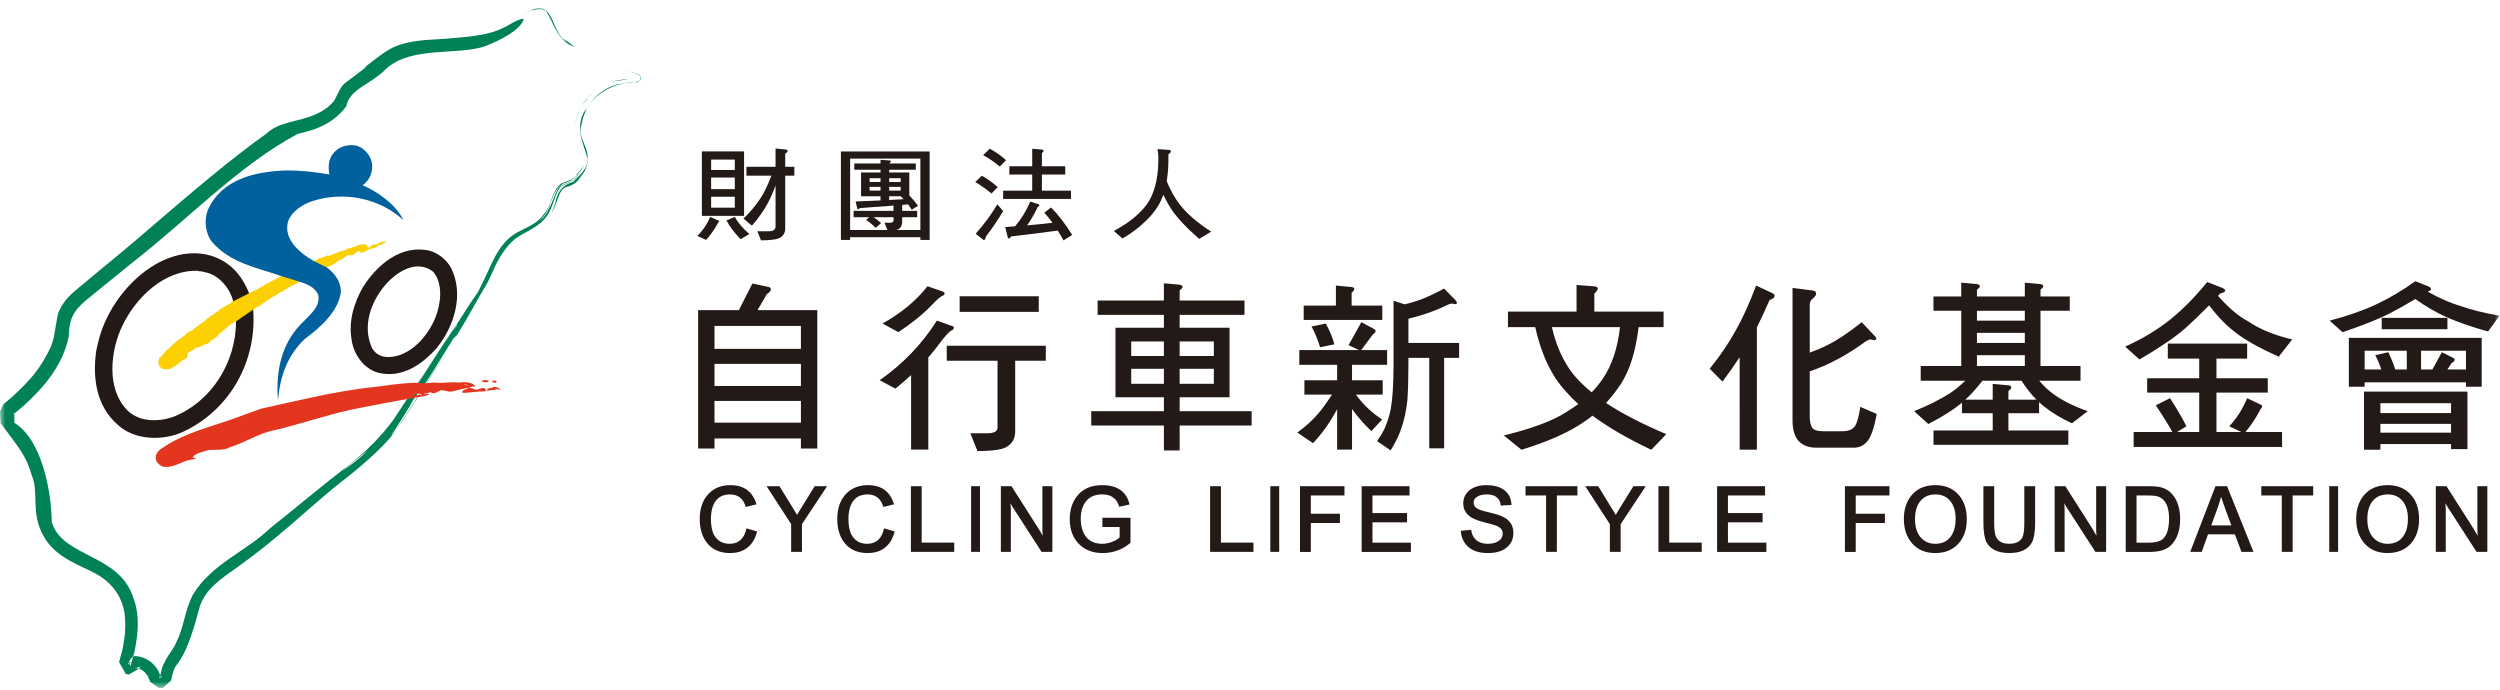 <svg xmlns="http://www.w3.org/2000/svg" xmlns:xlink="http://www.w3.org/1999/xlink" width="232" height="64" viewBox="0 0 232 64">
    <defs>
        <path id="cbfm466qca" d="M0 63.112L231.956 63.112 231.956 0 0 0z"/>
    </defs>
    <g fill="none" fill-rule="evenodd">
        <g>
            <g>
                <g transform="translate(-360 -1432) translate(360 1432) translate(0 .747)">
                    <path fill="#231916" d="M69.267 14.73h2.704v-1.7l.962.103c.11.013.166.053.166.117 0 .077-.075.162-.231.262v1.218h.848v.822h-.848v4.899c0 .377-.146.652-.434.83-.244.181-.848.276-1.813.276l-.343-.844h1.085c.38 0 .578-.132.608-.402v-3.844c-.267.71-.514 1.276-.747 1.692-.354.654-.84 1.33-1.448 2.039L69 19.535c.626-.602 1.164-1.246 1.614-1.946.281-.416.61-1.092.975-2.037h-2.323v-.822zm-1.072 4.65c.273.525.726 1.055 1.342 1.59l-.808.483c-.619-.644-1.048-1.225-1.309-1.741l.775-.331zm-2.201-.857h2.197v-1.015h-2.197v1.015zm0-1.72h2.197v-1.075h-2.197v1.075zm0-1.775h2.197v-.966h-2.197v.966zm-.86 4.26h3.916v-5.984h-3.916v5.985zm.775.093l.72.324c.063.016.092.046.092.085 0 .049-.025.096-.082.143-.345.631-.72 1.16-1.115 1.584l-.813-.37c.502-.486.901-1.072 1.198-1.766zM83.86 17.738c-.087-.098-.18-.182-.267-.269h-1.077v.344c.452-.03.9-.05 1.345-.075zm-1.344-.795h1.068v-.35h-1.068v.35zm0-.802h1.068v-.353h-1.068v.353zm-1.816.802h1.013v-.35H80.7v.35zm0-.802h1.013v-.353H80.7v.353zm-1.808 4.457h3.461l-.272-.678h.536c.19 0 .29-.071.302-.22v-.291h-1.846c.236.154.464.337.692.546l-.506.443c-.301-.309-.599-.555-.886-.735l.293-.254h-1.452v-.59h3.705v-.488c-.853.072-1.902.15-3.133.235-.053.08-.109.114-.158.114s-.07-.033-.08-.1l-.147-.63c.779-.025 1.55-.059 2.312-.096v-.385h-1.808V15.26h1.808v-.254H79.28v-.581h2.433v-.34l.75.051c.138.006.208.038.208.097 0 .037-.054.097-.155.192h2.469v.58h-2.47v.255h1.869v2.125c.268.275.537.598.808.965l-.58.367c-.117-.174-.226-.338-.337-.5-.17.02-.357.036-.553.051v.551h1.392v.59h-1.392v.411c0 .289-.086.505-.25.637-.058.057-.154.107-.283.141h2.223v-6.63h-6.52v6.63zm-.854-7.292h8.233v8.213h-.859v-.255h-6.52v.255h-.854v-8.213zM94.203 20.252c-.303.027-.613.046-.922.07l.228.911c.013.102.05.153.12.153.066 0 .132-.067.197-.19 1.91-.219 3.353-.403 4.329-.547.186.287.364.594.538.914l.808-.51c-.645-1.033-1.3-1.888-1.965-2.546l-.626.482c.264.288.52.604.762.943-.769.088-1.556.166-2.357.236.366-.514.692-1.082.983-1.7.097-.07.15-.128.15-.18 0-.067-.06-.108-.174-.115l-.666-.215c-.369.87-.842 1.635-1.405 2.294m-.537-4.805h2.123v1.503h-2.698v.762h6.296v-.762H96.69v-1.503h2.162v-.765h-2.162v-1.217c.104-.103.153-.176.153-.215 0-.077-.076-.118-.233-.125l-.82-.065v1.622h-2.123v.765m-2.433-1.799c.562.31 1.08.666 1.546 1.065l.58-.595c-.405-.378-.908-.733-1.502-1.065l-.624.595m-.692 7.294l.733.585c.133 0 .2-.099.2-.294.57-.744 1.112-1.539 1.62-2.397l-.542-.62c-.601 1.004-1.27 1.91-2.011 2.726m-.039-4.795c.542.32 1.044.675 1.506 1.063l.578-.582c-.394-.377-.883-.73-1.471-1.07l-.613.589M107.414 13.087l.992.069c.166.006.25.041.25.116 0 .106-.08.207-.229.3v.51c0 .711-.051 1.37-.157 1.973.341.863.763 1.608 1.26 2.234.656.829 1.611 1.654 2.872 2.462l-1.118.672c-1.207-1.056-2.071-1.979-2.59-2.767-.257-.394-.503-.841-.748-1.34-.023.098-.054.189-.094.278-.302.779-.846 1.54-1.648 2.281-.57.548-1.25 1.052-2.036 1.51l-.806-.698c.818-.449 1.453-.87 1.914-1.265.733-.62 1.245-1.245 1.535-1.857.455-.963.682-2.123.682-3.482v-.297c0-.192-.025-.424-.079-.699M70.258 48.575c-.116.473-.305.862-.559 1.167-.452.554-1.105.834-1.955.834-.93 0-1.64-.314-2.138-.946-.445-.566-.669-1.304-.669-2.213 0-.977.266-1.745.796-2.318.517-.55 1.199-.824 2.054-.824 1.25 0 2.06.592 2.416 1.779l-.996.242c-.227-.775-.712-1.161-1.463-1.161-.678 0-1.17.274-1.47.822-.198.38-.3.86-.3 1.442 0 .657.102 1.17.31 1.533.303.517.782.785 1.428.785.836 0 1.356-.482 1.566-1.435l.98.293zM76.755 44.373l-2.333 3.521v2.574H73.42v-2.574l-2.279-3.521h1.196l1.298 2.112c.07.11.18.295.332.544.03-.059.147-.246.346-.573l1.288-2.083h1.155zM83.026 48.575c-.12.473-.307.862-.56 1.167-.454.554-1.104.834-1.956.834-.93 0-1.642-.314-2.138-.946-.445-.566-.673-1.304-.673-2.213 0-.977.269-1.745.799-2.318.52-.55 1.2-.824 2.052-.824 1.253 0 2.058.592 2.414 1.779l-.988.242c-.227-.775-.717-1.161-1.466-1.161-.683 0-1.168.274-1.47.822-.2.38-.307.86-.307 1.442 0 .657.11 1.17.316 1.533.307.517.778.785 1.425.785.835 0 1.357-.482 1.57-1.435l.982.293zM88.553 50.468L84.531 50.468 84.531 44.373 85.532 44.373 85.532 49.607 88.553 49.607z"/>
                    <mask id="orzpbnf9ob" fill="#fff">
                        <use xlink:href="#cbfm466qca"/>
                    </mask>
                    <path fill="#231916" d="M90.117 50.468L90.942 50.468 90.942 44.373 90.117 44.373zM97.66 50.468h-1.002l-2.753-4.271c-.05-.08-.09-.16-.118-.232l-.016.015c.021.204.034.35.034.436v4.052h-.925v-6.095h.989l2.54 3.99c.07.105.184.3.336.583l.015-.019c-.015-.152-.026-.388-.026-.698v-3.856h.926v6.095zM104.909 49.63c-.752.633-1.616.946-2.581.946-.946 0-1.7-.298-2.254-.895-.537-.574-.802-1.322-.802-2.251 0-.802.206-1.491.616-2.055.53-.736 1.327-1.1 2.39-1.1 1.418 0 2.268.595 2.544 1.795l-.96.21c-.213-.764-.742-1.148-1.583-1.148-.723 0-1.258.264-1.601.785-.257.394-.386.87-.386 1.42 0 .71.155 1.276.458 1.69.348.458.858.69 1.537.69.348 0 .7-.078 1.043-.232.256-.114.45-.236.573-.369v-.957h-1.6v-.863h2.606v2.334zM116.32 50.468L112.297 50.468 112.297 44.373 113.303 44.373 113.303 49.607 116.32 49.607zM117.886 50.468L118.71 50.468 118.71 44.373 117.886 44.373zM124.766 45.232L121.645 45.232 121.645 46.928 124.345 46.928 124.345 47.786 121.645 47.786 121.645 50.474 120.64 50.474 120.64 44.373 124.766 44.373zM130.932 50.471L126.36 50.471 126.36 44.373 130.803 44.373 130.803 45.232 127.365 45.232 127.365 46.865 130.576 46.865 130.576 47.727 127.365 47.727 127.365 49.612 130.932 49.612zM140.444 48.71c0 .498-.164.906-.493 1.237-.417.417-1.041.63-1.889.63-.85 0-1.5-.233-1.93-.692-.343-.356-.531-.816-.57-1.377l.965-.088c.033.29.122.526.255.716.273.386.705.581 1.297.581.407 0 .735-.087.992-.26.255-.163.381-.389.381-.688 0-.277-.132-.49-.398-.637-.183-.103-.545-.22-1.086-.346-.655-.163-1.129-.33-1.414-.506-.509-.31-.765-.746-.765-1.311 0-.476.177-.87.536-1.183.393-.341.939-.51 1.624-.51.673 0 1.212.14 1.614.433.442.323.68.786.703 1.405l-.993.056c-.076-.69-.51-1.035-1.295-1.035-.34 0-.62.06-.84.18-.257.14-.387.335-.387.592 0 .222.104.396.312.532.187.112.559.23 1.102.357.696.16 1.203.33 1.502.516.518.321.777.783.777 1.398M146.384 45.232L144.477 45.232 144.477 50.468 143.475 50.468 143.475 45.232 141.569 45.232 141.569 44.373 146.384 44.373zM152.728 44.373l-2.332 3.521v2.574h-1.001v-2.574l-2.283-3.521h1.203l1.292 2.112c.078.11.184.295.332.544.033-.059.148-.246.348-.573l1.291-2.083h1.15zM157.919 50.468L153.903 50.468 153.903 44.373 154.904 44.373 154.904 49.607 157.919 49.607zM163.92 50.471L159.347 50.471 159.347 44.373 163.797 44.373 163.797 45.232 160.353 45.232 160.353 46.865 163.568 46.865 163.568 47.727 160.353 47.727 160.353 49.612 163.92 49.612zM175.341 45.232L172.211 45.232 172.211 46.928 174.919 46.928 174.919 47.786 172.211 47.786 172.211 50.474 171.209 50.474 171.209 44.373 175.341 44.373zM181.484 47.407c0-.697-.168-1.248-.501-1.659-.326-.409-.79-.613-1.382-.613-.525 0-.955.163-1.285.498-.404.401-.602.998-.602 1.793 0 .772.196 1.36.589 1.768.34.348.773.523 1.298.523.72 0 1.242-.296 1.569-.89.208-.372.314-.845.314-1.42m1.034.02c0 .932-.252 1.68-.755 2.254-.53.596-1.256.895-2.178.895-.9 0-1.61-.299-2.137-.895-.511-.58-.77-1.337-.77-2.274 0-.872.23-1.595.694-2.166.526-.644 1.267-.966 2.229-.966.911 0 1.631.297 2.162.9.503.573.755 1.323.755 2.251M188.86 47.745c0 .852-.102 1.464-.298 1.84-.352.657-1.047.988-2.096.988-1.042 0-1.743-.328-2.107-.98-.197-.378-.299-.985-.299-1.826v-3.394h1.001v3.43c0 .61.058 1.035.178 1.274.196.422.606.637 1.22.637.607 0 1.014-.199 1.21-.58.124-.247.186-.677.186-1.295v-3.466h1.006v3.372zM195.45 50.468h-.997l-2.755-4.271c-.052-.08-.09-.16-.116-.232l-.021.015c.026.204.034.35.034.436v4.052h-.923v-6.095h.994l2.539 3.99c.067.105.178.3.331.583l.018-.019c-.018-.152-.03-.388-.03-.698v-3.856h.925v6.095zM201.289 47.377c0-.854-.2-1.46-.596-1.802-.176-.153-.393-.253-.662-.3-.161-.03-.44-.043-.83-.043h-.931v4.38h1.117c.587 0 1.008-.097 1.257-.289.426-.322.645-.971.645-1.946m1.027.045c0 1.039-.275 1.844-.82 2.405-.422.43-1.085.644-1.984.644h-2.244v-6.098h2.161c.503 0 .895.036 1.17.12.44.125.805.377 1.091.754.419.554.626 1.276.626 2.175M207.07 48.01l-.558-1.506c-.166-.45-.294-.821-.392-1.127h-.015c-.064.286-.171.63-.318 1.031l-.581 1.602h1.863zm2.051 2.455h-1.111l-.617-1.627h-2.486l-.59 1.627h-1.063l2.341-6.092h1.079l2.447 6.092zM214.665 45.232L212.757 45.232 212.757 50.468 211.751 50.468 211.751 45.232 209.849 45.232 209.849 44.373 214.665 44.373zM216.154 50.468L216.977 50.468 216.977 44.373 216.154 44.373zM223.456 47.407c0-.697-.163-1.248-.497-1.659-.328-.409-.79-.613-1.382-.613-.524 0-.955.163-1.288.498-.398.401-.6.998-.6 1.793 0 .772.195 1.36.592 1.768.34.348.772.523 1.296.523.715 0 1.24-.296 1.566-.89.214-.372.313-.845.313-1.42m1.036.02c0 .932-.251 1.68-.753 2.254-.531.596-1.258.895-2.182.895-.893 0-1.608-.299-2.133-.895-.512-.58-.77-1.337-.77-2.274 0-.872.234-1.595.695-2.166.524-.644 1.267-.966 2.228-.966.911 0 1.63.297 2.162.9.502.573.753 1.323.753 2.251M230.826 50.468h-1l-2.756-4.271c-.049-.08-.09-.16-.118-.232l-.016.015c.022.204.03.35.03.436v4.052h-.924v-6.095h.992l2.54 3.99c.07.105.18.3.333.583l.02-.019c-.02-.152-.026-.388-.026-.698v-3.856h.925v6.095zM66.306 38.477h8.02v-2.016h-8.02v2.016zm0-3.403h8.02V33.02h-8.02v2.054zm0-3.447h8.02v-2.129h-8.02v2.13zm3.518-6.064l1.356.288c.237.034.359.113.359.24 0 .146-.134.305-.391.475l-.847 1.467h5.545v12.845h-1.52v-.935h-8.02v.935h-1.52V28.033h3.783l1.255-2.47zM89.056 28.193h7.341v-1.446h-7.341v1.446zm-1.198 3.146h9.194v1.391H94.21v6.524c0 .634-.225 1.097-.68 1.396-.368.304-1.31.46-2.823.46l-.66-1.652h1.609c.564 0 .87-.158.914-.477v-6.25h-4.712v-1.392zm-1.785-5.523l1.324.46c.18.055.268.127.268.207 0 .042-.043.112-.138.202-.187.034-.544.328-1.066.889-.854.882-1.892 1.716-3.098 2.5l-1.463-.799c1.718-.958 3.11-2.105 4.173-3.459zm.87 3.187l1.323.475c.169.044.257.108.257.187 0 .059-.042.127-.118.204-.241.056-.696.541-1.36 1.449-.283.373-.584.74-.898 1.107v8.55h-1.598V34.06c-.465.432-.95.85-1.453 1.259l-1.46-.78c2.182-1.534 3.948-3.38 5.307-5.536zM109.471 34.868h3.173V33.48h-3.173v1.388zm0-2.58h3.173V30.94h-3.173v1.349zm-4.495 2.58h3.033V33.48h-3.033v1.388zm0-2.58h3.033V30.94h-3.033v1.349zm-3.118-5.143h6.151v-1.603l1.343.121c.262.019.393.093.393.222 0 .067-.091.174-.274.323v.937h6.017v1.328h-6.017v1.192h4.631v6.453h-4.63v1.292h6.68v1.332h-6.68v2.313h-1.463v-2.313h-6.744V37.41h6.744v-1.292h-4.494v-6.453h4.494v-1.192h-6.15v-1.328zM134.74 27.427c-.07 0-.171.028-.304.071-1.221.594-2.467 1.035-3.735 1.334v2.245h4.704v1.388h-1.388v8.394h-1.384v-8.394h-1.932v.476c0 1.43-.033 2.581-.097 3.46-.102 1.009-.316 1.956-.644 2.84-.21.571-.516 1.171-.91 1.805l-1.255-.853c.31-.45.527-.821.663-1.102.283-.626.485-1.264.609-1.91.17-.965.255-2.38.255-4.24V27.16l1.032.338c.502-.12.949-.255 1.335-.389.645-.228 1.418-.591 2.323-1.076l1.07 1.093c.066.078.111.153.13.221-.033.088-.075.134-.13.134l-.342-.054zm-11.71 1.855c.374.668.637 1.309.8 1.923l-1.327.273c-.21-.702-.48-1.348-.793-1.927l1.32-.269zm.941-3.528l1.339.125c.249.006.372.08.372.203 0 .075-.087.195-.252.338v1.193h2.849v1.332h-7.297v-1.332h2.99v-1.86zm2.363 3.396l1.085.582c.154.08.237.15.237.22 0 .125-.091.24-.257.344l-1.082 1.446h2.406v1.367h-3.255v1.43h2.847v1.33h-2.49c.673.929 1.491 1.699 2.44 2.314l-1.002 1.075c-.666-.624-1.262-1.31-1.795-2.044v3.763h-1.383v-3.75c-.205.376-.41.734-.628 1.077-.474.749-1.01 1.44-1.608 2.077l-1.46-.989c.758-.545 1.409-1.134 1.954-1.773.345-.396.77-.985 1.268-1.75h-2.563v-1.33h3.037v-1.43h-3.508v-1.367h5.551l-.981-.459 1.187-2.133zM144.017 29.614c.496 2.19 1.412 3.923 2.743 5.198.284.282.596.57.95.85.396-.41.744-.84 1.05-1.293.829-1.23 1.351-2.81 1.578-4.755h-6.321zm2.286-3.914l1.553.117c.278.013.42.088.42.224 0 .1-.105.256-.32.459v1.669h6.425v1.445h-2.32c-.254 2.19-.8 3.953-1.65 5.282-.427.634-.885 1.22-1.37 1.753 1.456.967 3.322 1.929 5.59 2.893l-1.388 1.451c-2.193-1.034-4.01-2.09-5.456-3.168-.292.237-.6.458-.914.662-1.366.924-3.255 1.755-5.675 2.506l-1.644-1.328c2.654-.651 4.591-1.378 5.815-2.184.385-.236.75-.48 1.101-.731-.419-.37-.787-.743-1.101-1.108-1.345-1.416-2.317-3.427-2.9-6.028h-2.531v-1.445h6.365v-2.47zM166.346 25.97l1.85.239c.223.025.339.123.339.29 0 .148-.11.305-.321.477-.178.124-.27.316-.27.578v4.426c.616-.225 1.172-.461 1.66-.713.88-.432 1.937-1.137 3.166-2.112l1.19 1.262c.089.08.144.165.17.253-.045.106-.105.152-.17.152l-.393-.066c-.091 0-.23.057-.423.174-1.704 1.261-3.44 2.188-5.2 2.788v4.157c0 .479.076.84.232 1.087.162.207.498.31 1.015.31h1.8c.463 0 .812-.116 1.037-.342.25-.215.45-.859.61-1.922l1.523.66c-.25 1.352-.556 2.218-.931 2.603-.317.35-.712.526-1.187.526h-3.508c-.722 0-1.285-.226-1.677-.68-.341-.427-.512-1.043-.512-1.847v-12.3zm-3.377-.216l1.472.686c.162.078.238.163.238.254 0 .17-.15.303-.457.394-.422.954-.815 1.803-1.185 2.55v11.345h-1.598V32.4c-.463.714-.995 1.471-1.592 2.265l-1.186-1.193c.96-1.18 1.77-2.38 2.438-3.595.624-1.1 1.244-2.469 1.87-4.123zM183.46 33.218h4.443v-1.001h-4.443v1zm0-2.138h4.443v-.934h-4.443v.934zm0-2.072h4.443v-.913h-4.443v.913zm-1.081 7.337h2.544v-1.467l1.339.121c.261.01.39.082.39.222 0 .066-.088.177-.272.325v.799h2.607c-.503-.503-.968-1.093-1.388-1.76h-3.63c-.56.724-1.092 1.311-1.59 1.76zm-2.954-9.583h2.578v-1.278l1.355.119c.248.023.377.097.377.224 0 .065-.09.173-.275.32v.615h4.443v-1.278l1.34.119c.249.023.374.097.374.224 0 .065-.09.173-.259.32v.615h2.715v1.33h-2.715v5.126h3.714v1.367h-3.83c.375.45.793.844 1.253 1.192.814.607 1.893 1.155 3.242 1.633l-1.458 1.122c-.973-.445-1.824-.952-2.543-1.524-.173-.135-.34-.279-.51-.44v1.028h-2.846v1.606h5.56v1.327h-12.51v-1.327h5.493v-1.606h-2.854v-.978c-.032.033-.066.064-.102.087-.735.606-1.742 1.237-3.017 1.897l-1.322-1.192c1.288-.519 2.395-1.07 3.323-1.665.417-.266.895-.654 1.425-1.16h-4.137v-1.367h3.764v-5.126h-2.578v-1.33zM201.173 31.141h7.362v1.392h-2.848v1.82h4.763v1.332h-4.763v3.655h2.306l-1.118-.53c.688-.725 1.24-1.596 1.66-2.606l1.22.58c.111.043.17.096.17.152 0 .092-.044.18-.136.269-.44.845-.91 1.552-1.408 2.135h3.394v1.387h-13.772V39.34h3.598c-.465-.818-.98-1.643-1.545-2.47l1.324-.666c.574.888 1.087 1.755 1.524 2.606l-.866.53h2.05v-3.655h-4.829v-1.332h4.828v-1.82h-2.914V31.14zm3.662-5.716l1.35.527c.203.08.309.172.309.276 0 .102-.162.192-.475.268-.056.07-.119.137-.19.207.973 1.111 1.913 1.909 2.818 2.381 1.05.719 2.407 1.275 4.068 1.672l-1.252 1.6c-1.8-.815-3.129-1.561-3.985-2.23-.85-.638-1.673-1.483-2.476-2.538-.763.783-1.51 1.502-2.252 2.164-.92.805-2.321 1.757-4.206 2.862l-1.326-1.195c1.586-.716 2.98-1.552 4.191-2.521 1.128-.907 2.272-2.066 3.426-3.473zM224.675 33.537h1.053l.876-1.598.967.479c.149.067.221.13.221.187 0 .133-.092.248-.274.336l-.402.596h1.727V31.8h-4.168v1.737zm-3.652-3.732h6.098v-1.056h-6.098v1.056zm-.124 9.602h6.557v-.821H220.9v.821zm0-1.82h6.557v-.92H220.9v.92zm-1.46-4.05h1.546c-.16-.475-.344-.916-.562-1.325l1.211-.273c.27.56.485 1.091.646 1.598h1.07V31.8h-3.912v1.737zm-.06 2.058h9.6v5.337h-1.523v-.472h-6.557v.53h-1.52v-5.395zm-1.404-4.988H230.3v4.535h-1.458v-.41h-9.405v.41h-1.463v-4.535zm6.165-5.26l1.206.478c.17.067.248.153.248.254 0 .091-.101.171-.303.241 1.142.638 2.204 1.093 3.19 1.376.86.31 2.014.594 3.475.85l-1.063 1.469c-1.497-.414-2.804-.865-3.926-1.363-.946-.433-1.89-.985-2.827-1.652-.802.487-1.587.932-2.356 1.327-.962.499-2.422 1.084-4.39 1.753l-1.203-1.072c1.66-.43 3.12-.94 4.371-1.535 1.187-.553 2.38-1.264 3.578-2.126z" mask="url(#orzpbnf9ob)"/>
                    <path fill="#008256" d="M58.357 6.573c-.604.07-1.242.135-1.847.333.313-.084.618-.148.936-.17.401-.052.62-.093.911-.163M54.984 7.83L54.746 8.067 54.564 8.294zM53.402 10.696c.09-.59.303-1.12.583-1.592-.26.404-.498.934-.583 1.592M54.578 8.368c-.148.136-.227.199-.019-.067l.007-.008c-.221.24-.403.52-.58.81.2-.297.39-.55.592-.735M54.578 8.368c.142-.14.359-.353.448-.417-.141.105-.287.249-.448.417" mask="url(#orzpbnf9ob)"/>
                    <path fill="#008256" d="M54.493 9.3c-.155.245-.23.125-.462.684-.505 1.45.036 2.396.487 3.961.067 1.005-.845 1.635-1.3 2.164-1.037.328-1.479.91-1.689 1.967-.327.876-.475 1.3.03.161.344-.873.48-1.484.999-1.624.236-.033.886-.322 1.12-.677.21-.302.405-.521.618-.88.86-1.923-.826-2.834-.326-4.256.36-2.359 2.448-3.875 5.101-3.927.099-.038.199-.054.343-.2.187-.3-.1-.525-.182-.542-.193-.075-.374-.128-.549-.16-.352-.072-.589-.149-.736-.345.175.26.578.303 1.076.453.107.04.258.061.411.264.033.535-.284.394-.359.488-.26.08-.499.104-.762.127-1.303.034-2.837.594-3.82 2.341M49.798.149c.308-.133.88.09.861.124.718.995 1.078 2.92 2.727 3.348-.2-.102-.377-.241-.55-.389-.702-.498-.78-.581-.205-.048-1.497-.81-1.152-4.02-3.378-2.978.112.011.106.029.545-.057M48.405.723c.268-.203.557-.374.848-.517l-.039.004c-.302.152-.575.332-.835.53l.026-.017z" mask="url(#orzpbnf9ob)"/>
                    <path fill="#008256" d="M51.966 16.37c-.813.773-.792 1.982-1.501 2.758-.59.885-1.595 1.217-2.489 1.706-1.868 1.052-2.412 3.213-3.312 4.887-.12.272-.205.476-.426.81l-.528.761-.927 1.44-.322.518-.005.014c-.164.278-.095.214.031.06.136-.181.258-.345.368-.48-.072.085-.245.327-.368.48-.16.212-.34.46-.538.751-.282.444-.573.898-.896 1.37.338-.536.634-.991.896-1.37l.512-.825.145-.242-2.166 3.27c-.164.25-.32.492-.442.688-.504.799-1.008 1.597-1.385 2.048l-.387.586.083-.108-.152.212-1.63 2.476c-.326.542-.737 1.058-1.157 1.565.005.002-.334.295-.505.438-.152.222-.412.508-.717.83.402-.34.778-.66 1.108-.97.502-.454.892-1.186 1.435-1.772-.543.586-.933 1.318-1.435 1.772-.33.31-.706.63-1.108.97-.641.692-1.604 1.418-2.41 1.965.923-.795 1.73-1.375 2.41-1.964.305-.323.565-.61.717-.83.171-.144.51-.437.505-.44.42-.506.831-1.022 1.156-1.564-1.117 1.534-2.525 2.942-4.06 4.16-2.553 1.958-4.96 3.996-7.399 5.935-2.252 2.162-5.347 3.255-7.12 6.088-.807 1.45-.86 3.08-1.558 4.43-.286.736-.808 1.215-1.18 2.052-.22.376-.24.794-.366 1.19l-.036.153-.008.039c.513-.444.121-.122.226-.219l-.076.001c.04.06-.504-.117.013.135l-.247-.596c-.428-.785-1.167-1.349-2.184-1.416-.457.156-.47.424-.586.62l-.06.158c.649-.312.097-.107.2-.183l-.148-.032c.349.738.123.117.21.245l.331-1.2c.337-1.604.523-3.384-.114-5.043-1.324-4.075-6.54-3.687-7.557-6.978-.04-2.954-.941-7.663-3.46-9.222-.037-.218.02-1.323-.09-.8l.982-.828c.632-.582 1.24-1.188 1.804-1.843 1.1-1.311 2.035-2.866 2.348-4.622.027-1.948.725-2.6 2.125-3.721l3.791-3.08c5-3.879 9.957-9.088 15.33-11.928 1.304-.312 3.113-.733 4.493-2.544.365-1.706 2.183-1.94 3.72-3.506 2.347-2.116 6.607-1.213 9.135-2.073 3.653-1.424 3.614-2.597 3.598-2.54-.163-.106-1.026.354-1.164.438-1.794 1.128-3.658 1.18-6.021 1.399-1.169.096-2.547.05-4.14.511-1.744.486-2.855 1.973-4.732 2.973 2.457-1.554 1.616-.97-.424.565-.616.428-.838 1.386-1.158 1.778-.425.516-1.062.955-1.788 1.241-1.275.6-3.309.63-4.399 1.713-3.25 2.298-6.919 5.427-10.727 8.696-1.898 1.654-3.884 3.27-5.847 4.895-.931.853-2.177 1.526-2.791 3.118-.359 1.664-.281 2.404-.885 3.522-.492.996-1.148 1.986-2.025 2.893-.422.463-.893.91-1.39 1.356l-.778.663-.011.011-.003.001c.268-.59-.36.809-.295.666v.047l.004.066.003.135.014.27.023.544c1.764 2.382 2.359 2.976 2.914 4.9.671 1.551-.161 3.476 1.116 5.652 1.099 1.973 3.44 2.673 4.768 3.402 1.5.817 2.456 2.068 2.712 3.707.09.794.101 1.652-.05 2.51-.062.428-.129.857-.262 1.275l-.168.633-.021.083-.008.02c.278.487-.618-1.078.62 1.093h.011l.042.013.172.036.042.01.022.002c-.87.507 1.196-.686.983-.564v-.008l.022-.05.034-.098c.019-.04.065-.095-.007-.018.002.1-.695.148-.372.14l.454.123c.25.144.461.338.64.618l.214.502.01.03c.368.262-.81-.572.823.588h.01l.023-.001.089-.006.174-.007h.035c-.163.15 1.476-1.31.781-.693l.013-.038.018-.076.036-.15c.086-.407.187-.806.374-1.079 1.166-1.413 1.772-3.894 2.204-5.438.535-1.716 1.937-2.624 3.657-3.84 3.486-2.487 6.156-5.082 8.884-7.328 2.01-1.556 4.285-3.407 5.599-5.134 1.956-2.834 3.371-5.21 4.866-7.541-1.69 2.586-2.807 4.423-4.746 7.348-1.434 1.885.89-1.427 1.552-2.731.323-.557 1.008-1.32 1.334-1.87.77-1.174 1.43-2.284 2.225-3.565.325-.555.404-.413.565-.688 1.094-1.744 1.803-3.168 2.497-4.298.56-.867.836-1.778 1.24-2.492.26-.466.529-.914.882-1.323.205-.27.459-.509.725-.737-.239.142-.35.17-.459.194.386-.349 1.017-.718 1.515-.9-.498.182-1.129.551-1.515.9.11-.024.22-.052.459-.194.899-.693 2.705-1.188 3.29-2.75.352-.698.464-1.483.872-1.99.322-.423 1.47-.512 1.719-1.283l-.038.024c-.386.891-1.627.752-1.935 1.483-.375.7-.565 1.619-1.178 2.274.467-.61.45-.52-.055.219-.147.173-.363.288-.534.431 1.309-.918 1.083-2.959 2.423-3.577-.002.006.616-.197.866-.447.304-.37.323-.325.413-.383.204-.256.399-.536.556-.87-.211.328-.628.928-1.129 1.339-.583.252-1.123.42-1.101.475" mask="url(#orzpbnf9ob)"/>
                    <path fill="#008256" d="M41.924 30.103c.125-.198.275-.438.438-.69l-1.821 2.738c.375-.443.878-1.242 1.383-2.048" mask="url(#orzpbnf9ob)"/>
                    <path fill="#231916" d="M40.412 28.705c-.679 1.727-2.36 3.67-4.374 3.682-.618.01-1.183-.26-1.51-.826-.945-2.054-.098-4.353 1.286-5.935 1.1-1.223 2.877-2.311 4.377-1.163.964 1.113.721 2.992.221 4.242m1.443-4.598c-.419-.756-1.166-1.342-1.947-1.578-2.638-.639-4.905 1.272-6.233 3.381-.807 1.433-1.347 3.076-1.046 4.869.185 1.347 1.11 2.686 2.474 3.064 2.15.524 3.996-.69 5.42-2.289 1.616-1.992 2.57-4.966 1.332-7.447M16.106 37.927c-1.399.494-3.206.514-4.318-.627-1.945-2.012-1.53-5.53-.44-7.802 1.259-2.656 3.956-5.263 7.082-5.108l.062.045c.184-.036.354.055.528.08 1.273.222 2.33 1.494 2.617 2.7 0 0 .164.528.26 1.783 0 0-.004.029.007.08-.002 3.77-2.245 7.431-5.798 8.849m7.385-9.946l-.02-.171c-.099-.8-.352-1.341-.352-1.341-.28-.69-.628-1.345-1.136-1.928-1.328-1.532-3.3-2.077-5.318-1.637-3.707.825-6.802 4.64-7.58 8.22-.034.235-.117.449-.153.676-.36 2.517.002 5.12 1.971 6.852 1.58 1.496 4.295 1.54 6.169.633 4.304-2.04 6.797-6.577 6.419-11.304" mask="url(#orzpbnf9ob)"/>
                    <path fill="#FCD000" d="M30.315 24.068c.146.028.163-.125.309-.11.253-.218.634-.244.763-.565.527.084.6-.586 1.172-.439.343-.008.462-.312.761-.42.057.025.048.081.048.137.118.027.306.044.391-.03.135-.007.16-.134.31-.126.242-.249.605-.148.889-.347.082-.22.397-.109.526-.267.116-.099.317-.099.387-.218l-.281-.022c-.361-.008-.537.398-.964.26v.063c-.243-.053-.2.349-.5.203-.143-.03.019-.102-.014-.177-.412-.197-.891-.015-1.227.158-.21-.055-.293.195-.518.11-.374.256-.799.256-1.197.475-.275.046-.47.295-.792.203-.164.053-.3.203-.5.17-.027.133-.228.033-.326.096-.04.211-.321.1-.374.282l-3.052 1.381-.28.109c0 .138-.192.029-.216.156-.184.018-.303.183-.486.2v.038c-.154.04-.29.164-.435.218-.173.037-.235.206-.408.219-.344.284-.81.432-1.181.644l-1.481.746c-.23-.035-.162.276-.389.235-.029.132-.182.032-.22.16-.253.1-.388.257-.635.346-.017.092-.073.153-.174.153-.243.178-.473.369-.742.531-.054.176-.32.102-.345.303-.375.264-.746.531-1.11.797-.218.27-.633.255-.808.584-.544.329-.962.75-1.48 1.171.03.152-.146.042-.135.19l-.11.025c-.254.24-.382.576-.698.741-.137.262-.119.667.071.903.112-.045.085.1.175.111.289.088.72.117.954-.113.49-.19.726-.618 1.2-.794.373-.124.033-.574.416-.655.127-.175.416-.083.451-.33.085.01.184.01.204-.082.2.053.28-.11.455-.092.206-.274.715-.144.806-.503.09-.02.09-.117.2-.11.221-.155.453-.32.624-.53.057-.147.247-.09.293-.284.13-.082.245-.152.327-.283.2.074.063-.246.284-.153.052-.21.316-.178.388-.35l.263-.109 1.587-1.096c.201-.037.265-.254.483-.264.43-.295.81-.567 1.218-.861.272-.074.493-.27.68-.41.166-.026.318-.165.455-.219.073-.194.336-.083.39-.269.347-.137.736-.326 1.045-.572l2.553-1.318z" mask="url(#orzpbnf9ob)"/>
                    <path fill="#E4361F" d="M45.35 34.553c-.008.127-.11.174-.219.174-.146-.037-.312-.007-.433-.085.171-.198.416-.089.652-.089M46.088 34.616c.026.082-.063.153-.127.153-.135.03-.222-.061-.31-.127.106-.107.316-.081.437-.026M46.478 35.382c-.18.11-.409-.128-.58.067-.284-.055-.507.115-.748.026.137-.283.475-.158.676-.312.262-.027.472.119.652.22M43.033 34.948c.218-.038.393.08.574.045-.194.054-.417 0-.574-.045m-4.687 1.017c.209-.22.591-.22.852-.11l-.852.11m5.715-.555c-.173-.116-.372-.17-.59-.18.091-.056.211-.056.31-.083.09-.064.254.037.325-.09-.437-.383-.998-.367-1.526-.3-.737-.1-1.426.093-2.162 0-.474-.027-.944.148-1.371.023-1.746-.046-3.324.31-4.998.46-3.37.42-6.576 1.227-9.83 1.94l-2.897 1.051c-2.162.74-4.387 1.293-6.306 2.634-.325.192-.623.548-.56.942.02.349.343.61.639.748.977.19 1.703-.492 2.613-.64.17-.02.347-.056.5-.128l-.354-.093c.383-.447.998-.5 1.526-.679.671-.05 1.437.056 1.96-.261 1.454-.437 2.72-1.339 4.232-1.6 2.348-.56 4.601-1.347 6.95-1.869 2.356-.478 4.718-.92 7.086-1.32l.247-.138c-.17-.065-.345.036-.501 0l.038-.047c.226.037.372-.138.589-.112.303.23.675-.106.983-.214l.808.152c.59-.066 1.128-.318 1.7-.347-.186.162-.503.1-.594.392.027.037.068.037.091.063.65-.01 1.302-.155 1.983-.131l.155-.09c-.182-.538-.66.02-1.046-.083" mask="url(#orzpbnf9ob)"/>
                    <path fill="#00619E" d="M27.762 25.387c.68.19 1.463.509 1.772 1.23.21 1.04-.668 1.735-1.35 2.457-1.99 1.87-2.607 4.429-2.394 7.229h.018c.19-2.146.881-4.107 2.504-5.617 1.447-1.077 3.003-2.455 3.313-4.244.07-.95-.52-1.827-1.31-2.373l-1.137-.565c-.2-.09-.38-.257-.581-.345-1.103-.73-2.228-1.872-1.884-3.286.309-.994 1.371-1.653 2.27-1.956 2.879-.94 6.242-.296 8.459 1.773-.725-1.493-2.353-2.597-3.799-3.264.219-.09.31-.271.481-.44.435-.555.57-1.487.215-2.125-.27-.538-.79-1.005-1.37-1.111-.748-.092-1.438.074-1.946.632-.545.528-.597 1.36-.453 2.06-1.333-.224-2.608-.379-4.034-.37-2.89.095-5.977.808-7.255 3.683-.364.943-.227 2.164.39 2.942 1.704 1.987 4.198 2.389 6.455 3.188l1.636.502z" mask="url(#orzpbnf9ob)"/>
                </g>
            </g>
        </g>
    </g>
</svg>
